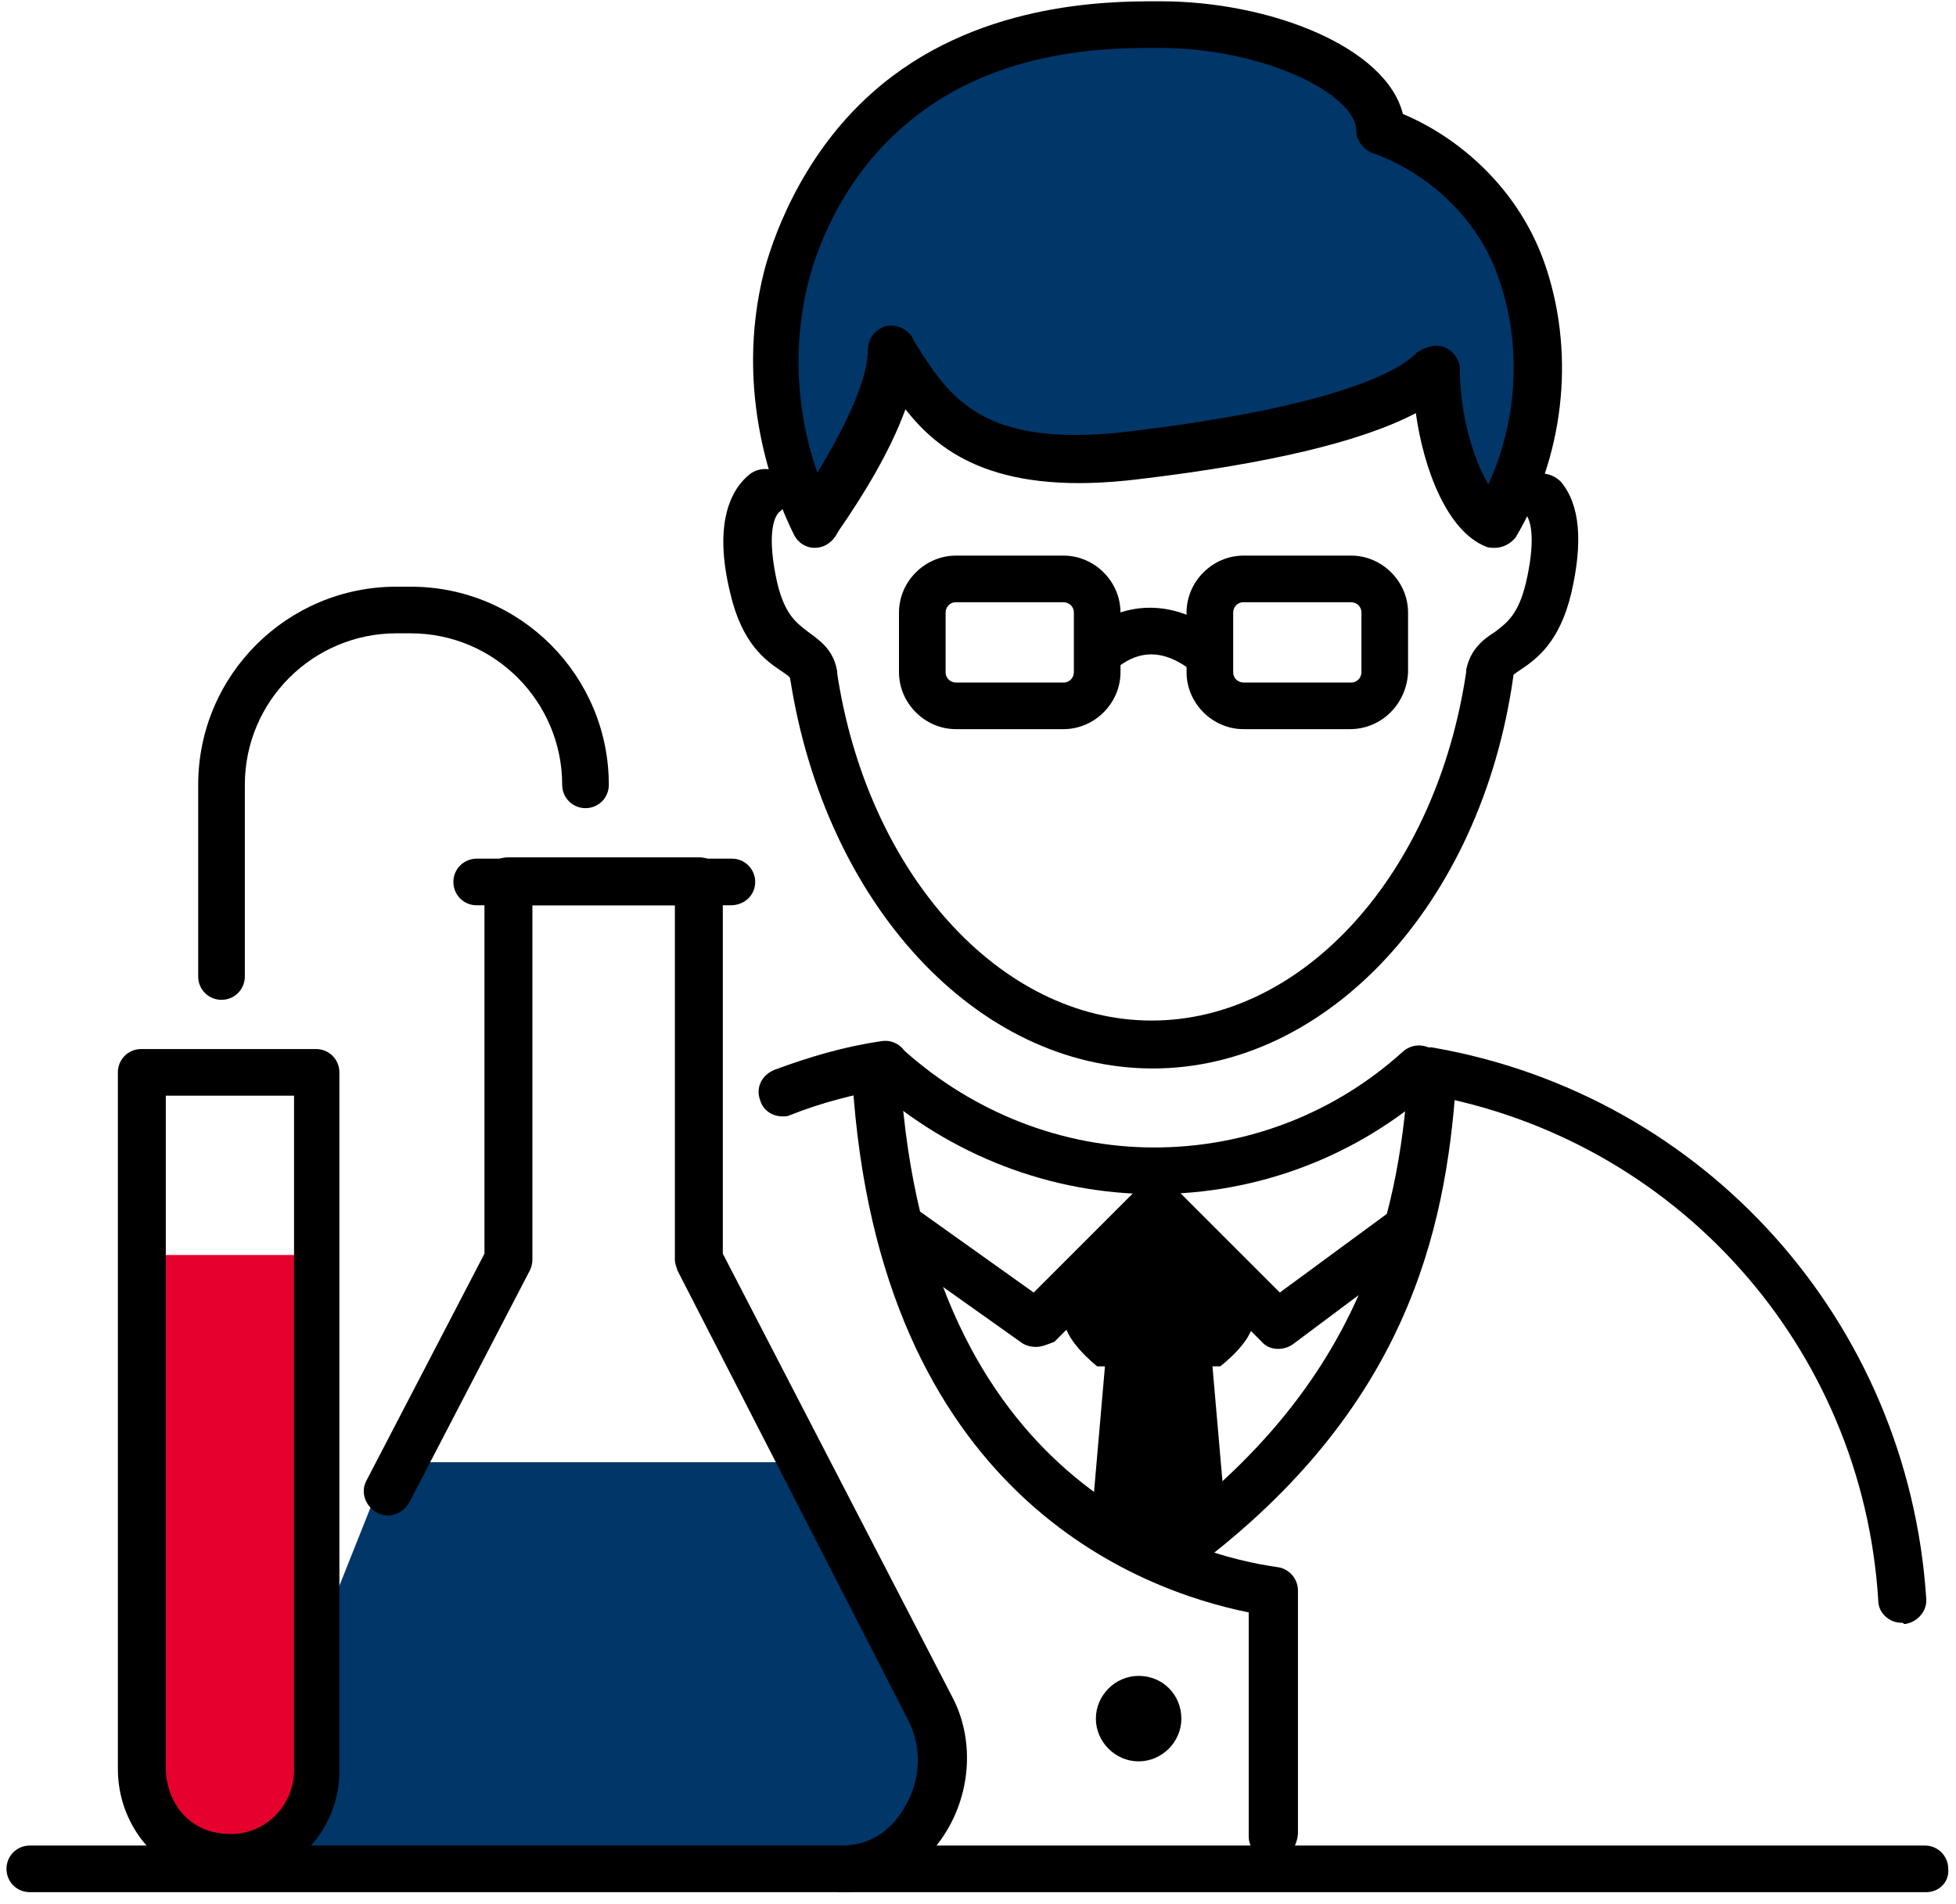 <?xml version="1.0" encoding="utf-8"?>
<!-- Generator: Adobe Illustrator 28.3.0, SVG Export Plug-In . SVG Version: 6.00 Build 0)  -->
<svg version="1.1" id="레이어_1" xmlns="http://www.w3.org/2000/svg" xmlns:xlink="http://www.w3.org/1999/xlink" x="0px"
	 y="0px" viewBox="0 0 151 147" style="enable-background:new 0 0 151 147;" xml:space="preserve">
<style type="text/css">
	.st0{clip-path:url(#SVGID_00000060716043754245375840000005171781643682298027_);}
	.st1{fill:#E6002D;}
	.st2{fill:#003668;}
</style>
<g>
	<defs>
		<rect id="SVGID_1_" x="0.5" width="150" height="146.1"/>
	</defs>
	<clipPath id="SVGID_00000000916901999538732400000016689840490290054566_">
		<use xlink:href="#SVGID_1_"  style="overflow:visible;"/>
	</clipPath>
	<g style="clip-path:url(#SVGID_00000000916901999538732400000016689840490290054566_);">
		<path class="st1" d="M11.6,96.9h12.3v40.4c0,2.8-2.3,5.1-5.1,5.1h-2c-2.8,0-5.1-2.3-5.1-5.1L11.6,96.9L11.6,96.9z"/>
		<path class="st2" d="M72.7,132.1l-9.8-19.2H30l-4.9,12.3v11.6c0,1.7-2.5,6.8-2.5,6.8h43C71.5,143.6,75.4,137.3,72.7,132.1z"/>
		<path d="M148.7,146.1H2.3c-1,0-1.8-0.8-1.8-1.8c0-1,0.8-1.8,1.8-1.8h146.3c1,0,1.8,0.8,1.8,1.8
			C150.5,145.3,149.7,146.1,148.7,146.1z"/>
		<path d="M65,146.1c-1,0-1.8-0.8-1.8-1.8c0-1,0.8-1.8,1.8-1.8c2,0,3.7-1,4.8-2.9c1.3-2.1,1.4-4.7,0.3-6.8L52.3,98.1
			c-0.1-0.3-0.2-0.6-0.2-0.8V69.9H41.1v27.4c0,0.3-0.1,0.6-0.2,0.8L31.6,116c-0.5,0.9-1.6,1.3-2.5,0.8c-0.9-0.5-1.3-1.6-0.8-2.5
			l9.1-17.5V68c0-1,0.8-1.8,1.8-1.8H54c1,0,1.8,0.8,1.8,1.8v28.8L73.5,131c1.7,3.2,1.5,7.3-0.5,10.5C71.2,144.4,68.3,146.1,65,146.1
			L65,146.1z"/>
		<path d="M56.4,69.9H36.8c-1,0-1.8-0.8-1.8-1.8s0.8-1.8,1.8-1.8h19.7c1,0,1.8,0.8,1.8,1.8S57.5,69.9,56.4,69.9z"/>
		<path d="M17.1,77.2c-1,0-1.8-0.8-1.8-1.8V60.6c0-8.5,6.9-15.3,15.3-15.3h1.1c8.5,0,15.3,6.9,15.3,15.3c0,1-0.8,1.8-1.8,1.8
			s-1.8-0.8-1.8-1.8c0-6.4-5.2-11.7-11.7-11.7h-1.1c-6.4,0-11.7,5.2-11.7,11.7v14.8C18.9,76.4,18.1,77.2,17.1,77.2z"/>
		<path d="M17.7,145.4c-0.6,0-1.2-0.1-1.8-0.2c-3.9-0.8-6.8-4.4-6.8-8.6V82.8c0-1,0.8-1.8,1.8-1.8h13.5c1,0,1.8,0.8,1.8,1.8v54
			c0,2.6-1.2,5-3.2,6.7C21.6,144.7,19.7,145.4,17.7,145.4z M12.8,84.6v51.9c0,2.5,1.6,4.6,3.9,5c1.5,0.3,3,0,4.2-1
			c1.1-0.9,1.8-2.3,1.8-3.8V84.6H12.8z"/>
		<path d="M146.8,125.3c-1,0-1.8-0.8-1.8-1.7c-1.2-19.6-15.6-35.7-34.9-39.1c-1-0.2-1.7-1.1-1.5-2.1c0.2-1,1.1-1.7,2.1-1.5
			c21,3.7,36.6,21.2,38,42.5c0.1,1-0.7,1.9-1.7,2C146.9,125.3,146.9,125.3,146.8,125.3L146.8,125.3z"/>
		<path d="M60.4,86.2c-0.8,0-1.5-0.5-1.7-1.2c-0.4-1,0.1-2,1.1-2.4c2.7-1,5.4-1.8,8.2-2.2c1-0.2,2,0.5,2.1,1.5c0.2,1-0.5,2-1.5,2.1
			c-2.6,0.5-5.1,1.1-7.6,2.1C60.8,86.2,60.6,86.2,60.4,86.2L60.4,86.2z"/>
		<path d="M89.1,92.2c-8,0-15.7-3-21.7-8.3c-0.8-0.7-0.8-1.8-0.1-2.6c0.7-0.8,1.8-0.8,2.6-0.1c5.3,4.7,12.1,7.4,19.2,7.4
			c1,0,1.8,0.8,1.8,1.8C91,91.4,90.2,92.2,89.1,92.2L89.1,92.2z"/>
		<path d="M89.1,92.2c-1,0-1.8-0.8-1.8-1.8c0-1,0.8-1.8,1.8-1.8c7.1,0,13.9-2.6,19.2-7.4c0.8-0.7,1.9-0.6,2.6,0.1
			c0.7,0.8,0.6,1.9-0.1,2.6C104.8,89.3,97.1,92.2,89.1,92.2L89.1,92.2z"/>
		<path d="M93.6,105.5h0.6c0,0,2.9-2.2,2.5-3.8c0,0-4-6.8-5.2-7.3h-4.9c-1.2,0.5-4.4,7.3-4.4,7.3c-0.3,1.6,2.5,3.8,2.5,3.8h0.6
			L84.3,117c0,0,2.6,2.4,4.3,2.4l6-2.4L93.6,105.5L93.6,105.5z"/>
		<path d="M91.1,121.3c-0.6,0-1.1-0.3-1.5-0.7c-0.6-0.8-0.4-2,0.4-2.6c15-11.3,17.9-23.9,18.7-34.7c0.1-1,1-1.8,2-1.7
			c1,0.1,1.8,1,1.7,2c-0.8,11.6-3.9,25.2-20.1,37.4C91.8,121.1,91.4,121.3,91.1,121.3L91.1,121.3z"/>
		<path d="M98.2,143.6c-1,0-1.8-0.8-1.8-1.8v-17.3c-8.4-1.7-28.6-9-30.6-41.2c-0.1-1,0.7-1.9,1.7-2c1,0,1.9,0.7,2,1.7
			c2,31.7,22.7,37.1,29.1,38c0.9,0.1,1.6,0.9,1.6,1.8v18.8C100.1,142.8,99.3,143.6,98.2,143.6z"/>
		<path d="M80,104c-0.4,0-0.8-0.1-1.1-0.3l-10-7.1c-0.8-0.6-1-1.7-0.4-2.6c0.6-0.8,1.7-1,2.6-0.4l8.7,6.2l8.2-8.2
			c0.3-0.3,0.8-0.5,1.3-0.5s1,0.2,1.3,0.5l8.2,8.2l8.3-6.1c0.8-0.6,2-0.4,2.6,0.4c0.6,0.8,0.4,2-0.4,2.6l-9.5,7.1
			c-0.7,0.5-1.8,0.5-2.4-0.2l-8-8l-8,8C80.9,103.8,80.4,104,80,104L80,104z"/>
		<path d="M87.9,129.4c-1.8,0-3.3,1.5-3.3,3.3s1.5,3.3,3.3,3.3c1.8,0,3.3-1.5,3.3-3.3S89.8,129.4,87.9,129.4z"/>
		<path class="st2" d="M89.1,1.8c0.2,0,0.3,0,0.4,0c8.2,0,17,3.6,17,8.2c4.3,1.5,9.2,5.4,11,11.2c2.1,6.4,1.2,13.5-2.2,19.2
			c-2.6-1.1-4.5-7.3-4.5-11.9c-2.9,3.1-11.6,5.3-23.2,6.6c-13,1.5-15.8-3.6-18.7-8.2c0,4.6-5.2,12.1-6.1,13.5
			c-0.9-1.8-4.6-9.7-2.2-19.2c0.3-1.2,2.1-7.8,7.9-12.9C75.8,2,85.3,1.9,89.1,1.8L89.1,1.8z"/>
		<path d="M115.4,42.3c-0.2,0-0.5,0-0.7-0.1c-3-1.2-4.8-6-5.4-10.3c-4.2,2.2-11.3,3.9-21.4,5.1c-10.6,1.3-15.2-1.8-18-5.4
			c-1.2,3.3-3.3,6.7-5.1,9.3l-0.3,0.5c-0.4,0.6-1,0.9-1.6,0.9c-0.7,0-1.3-0.4-1.6-1c-1.5-3-4.7-11-2.3-20.4
			c0.5-1.9,2.6-8.7,8.4-13.8c7.8-6.9,18-7,21.8-7h0.4c8.4,0,17.4,3.5,18.7,8.7c4.3,1.8,9.1,5.8,11.1,12c2.2,6.8,1.3,14.5-2.4,20.7
			C116.6,42,116,42.3,115.4,42.3L115.4,42.3z M110.8,26.7c0.2,0,0.5,0,0.7,0.1c0.7,0.3,1.2,1,1.2,1.7c0,3.6,1.1,7.1,2.2,8.9
			c2.2-4.8,2.6-10.5,0.9-15.6c-1.7-5.4-6.3-8.8-9.9-10c-0.7-0.3-1.2-1-1.2-1.7c0-2.8-7.1-6.4-15.2-6.4h-0.4
			c-3.8,0-12.6,0.1-19.4,6.1c-5.1,4.4-6.9,10.3-7.3,12c-1.5,6-0.5,11.3,0.7,14.7c2.6-4.3,3.9-7.5,3.9-9.5c0-0.8,0.5-1.5,1.3-1.8
			c0.8-0.2,1.6,0.1,2.1,0.8l0.2,0.4c2.7,4.3,5.2,8.3,16.7,6.9c16.6-2,21-4.9,22.1-6.1C109.9,26.9,110.4,26.7,110.8,26.7L110.8,26.7z
			"/>
		<path d="M115.1,53.9c-0.1,0-0.2,0-0.4,0c-1-0.2-1.6-1.2-1.5-2.2c0.3-1.6,1.4-2.4,2.2-2.9c0.9-0.7,1.8-1.3,2.4-3.8
			c0.7-3,0.5-4.8-0.1-5.4c-0.7-0.8-0.5-1.9,0.2-2.6c0.8-0.7,1.9-0.5,2.6,0.2c1.5,1.8,1.7,4.7,0.8,8.6c-0.9,3.8-2.7,5.1-3.9,5.9
			c-0.6,0.4-0.7,0.5-0.7,0.6C116.8,53.3,116,53.9,115.1,53.9z"/>
		<path d="M62.8,53.9c-0.9,0-1.6-0.6-1.8-1.5c0-0.1-0.1-0.2-0.7-0.6c-1.2-0.8-3-2.1-3.9-5.9c-1.4-5.6,0.1-8.2,1.5-9.3
			c0.8-0.6,2-0.5,2.6,0.3c0.6,0.8,0.5,2-0.3,2.6c-0.5,0.4-1,1.9-0.2,5.5c0.6,2.5,1.5,3.1,2.4,3.8c0.8,0.6,1.9,1.3,2.2,2.9
			c0.2,1-0.5,2-1.5,2.2C63.1,53.9,63,53.9,62.8,53.9L62.8,53.9z"/>
		<path d="M89,82.5c-13.6,0-25.3-12.7-28-30.1c-0.1-1,0.5-1.9,1.5-2.1c1-0.1,1.9,0.5,2.1,1.5c2.3,15.6,12.6,27,24.3,27
			c11.7,0,22-11.3,24.3-27c0.1-1,1.1-1.7,2.1-1.5c1,0.1,1.7,1.1,1.5,2.1C114.3,69.8,102.5,82.5,89,82.5z"/>
		<path d="M104.2,56.3H96c-2.4,0-4.4-2-4.4-4.4v-4.6c0-2.4,2-4.4,4.4-4.4h8.3c2.4,0,4.4,2,4.4,4.4v4.6
			C108.6,54.3,106.7,56.3,104.2,56.3z M96,46.5c-0.5,0-0.8,0.4-0.8,0.8v4.6c0,0.5,0.4,0.8,0.8,0.8h8.3c0.5,0,0.8-0.4,0.8-0.8v-4.6
			c0-0.5-0.4-0.8-0.8-0.8H96z"/>
		<path d="M82.1,56.3h-8.3c-2.4,0-4.4-2-4.4-4.4v-4.6c0-2.4,2-4.4,4.4-4.4h8.3c2.4,0,4.4,2,4.4,4.4v4.6
			C86.5,54.3,84.5,56.3,82.1,56.3z M73.8,46.5c-0.5,0-0.8,0.4-0.8,0.8v4.6c0,0.5,0.4,0.8,0.8,0.8h8.3c0.5,0,0.8-0.4,0.8-0.8v-4.6
			c0-0.5-0.4-0.8-0.8-0.8H73.8z"/>
		<path d="M92.6,51.8c-0.3,0-0.7-0.1-1-0.3c-1.9-1.3-3.6-1.3-5.3,0c-0.8,0.6-2,0.4-2.6-0.4c-0.6-0.8-0.4-2,0.4-2.6
			c3-2.1,6.3-2.1,9.5,0c0.8,0.6,1.1,1.7,0.5,2.6C93.8,51.5,93.2,51.8,92.6,51.8L92.6,51.8z"/>
	</g>
</g>
</svg>

